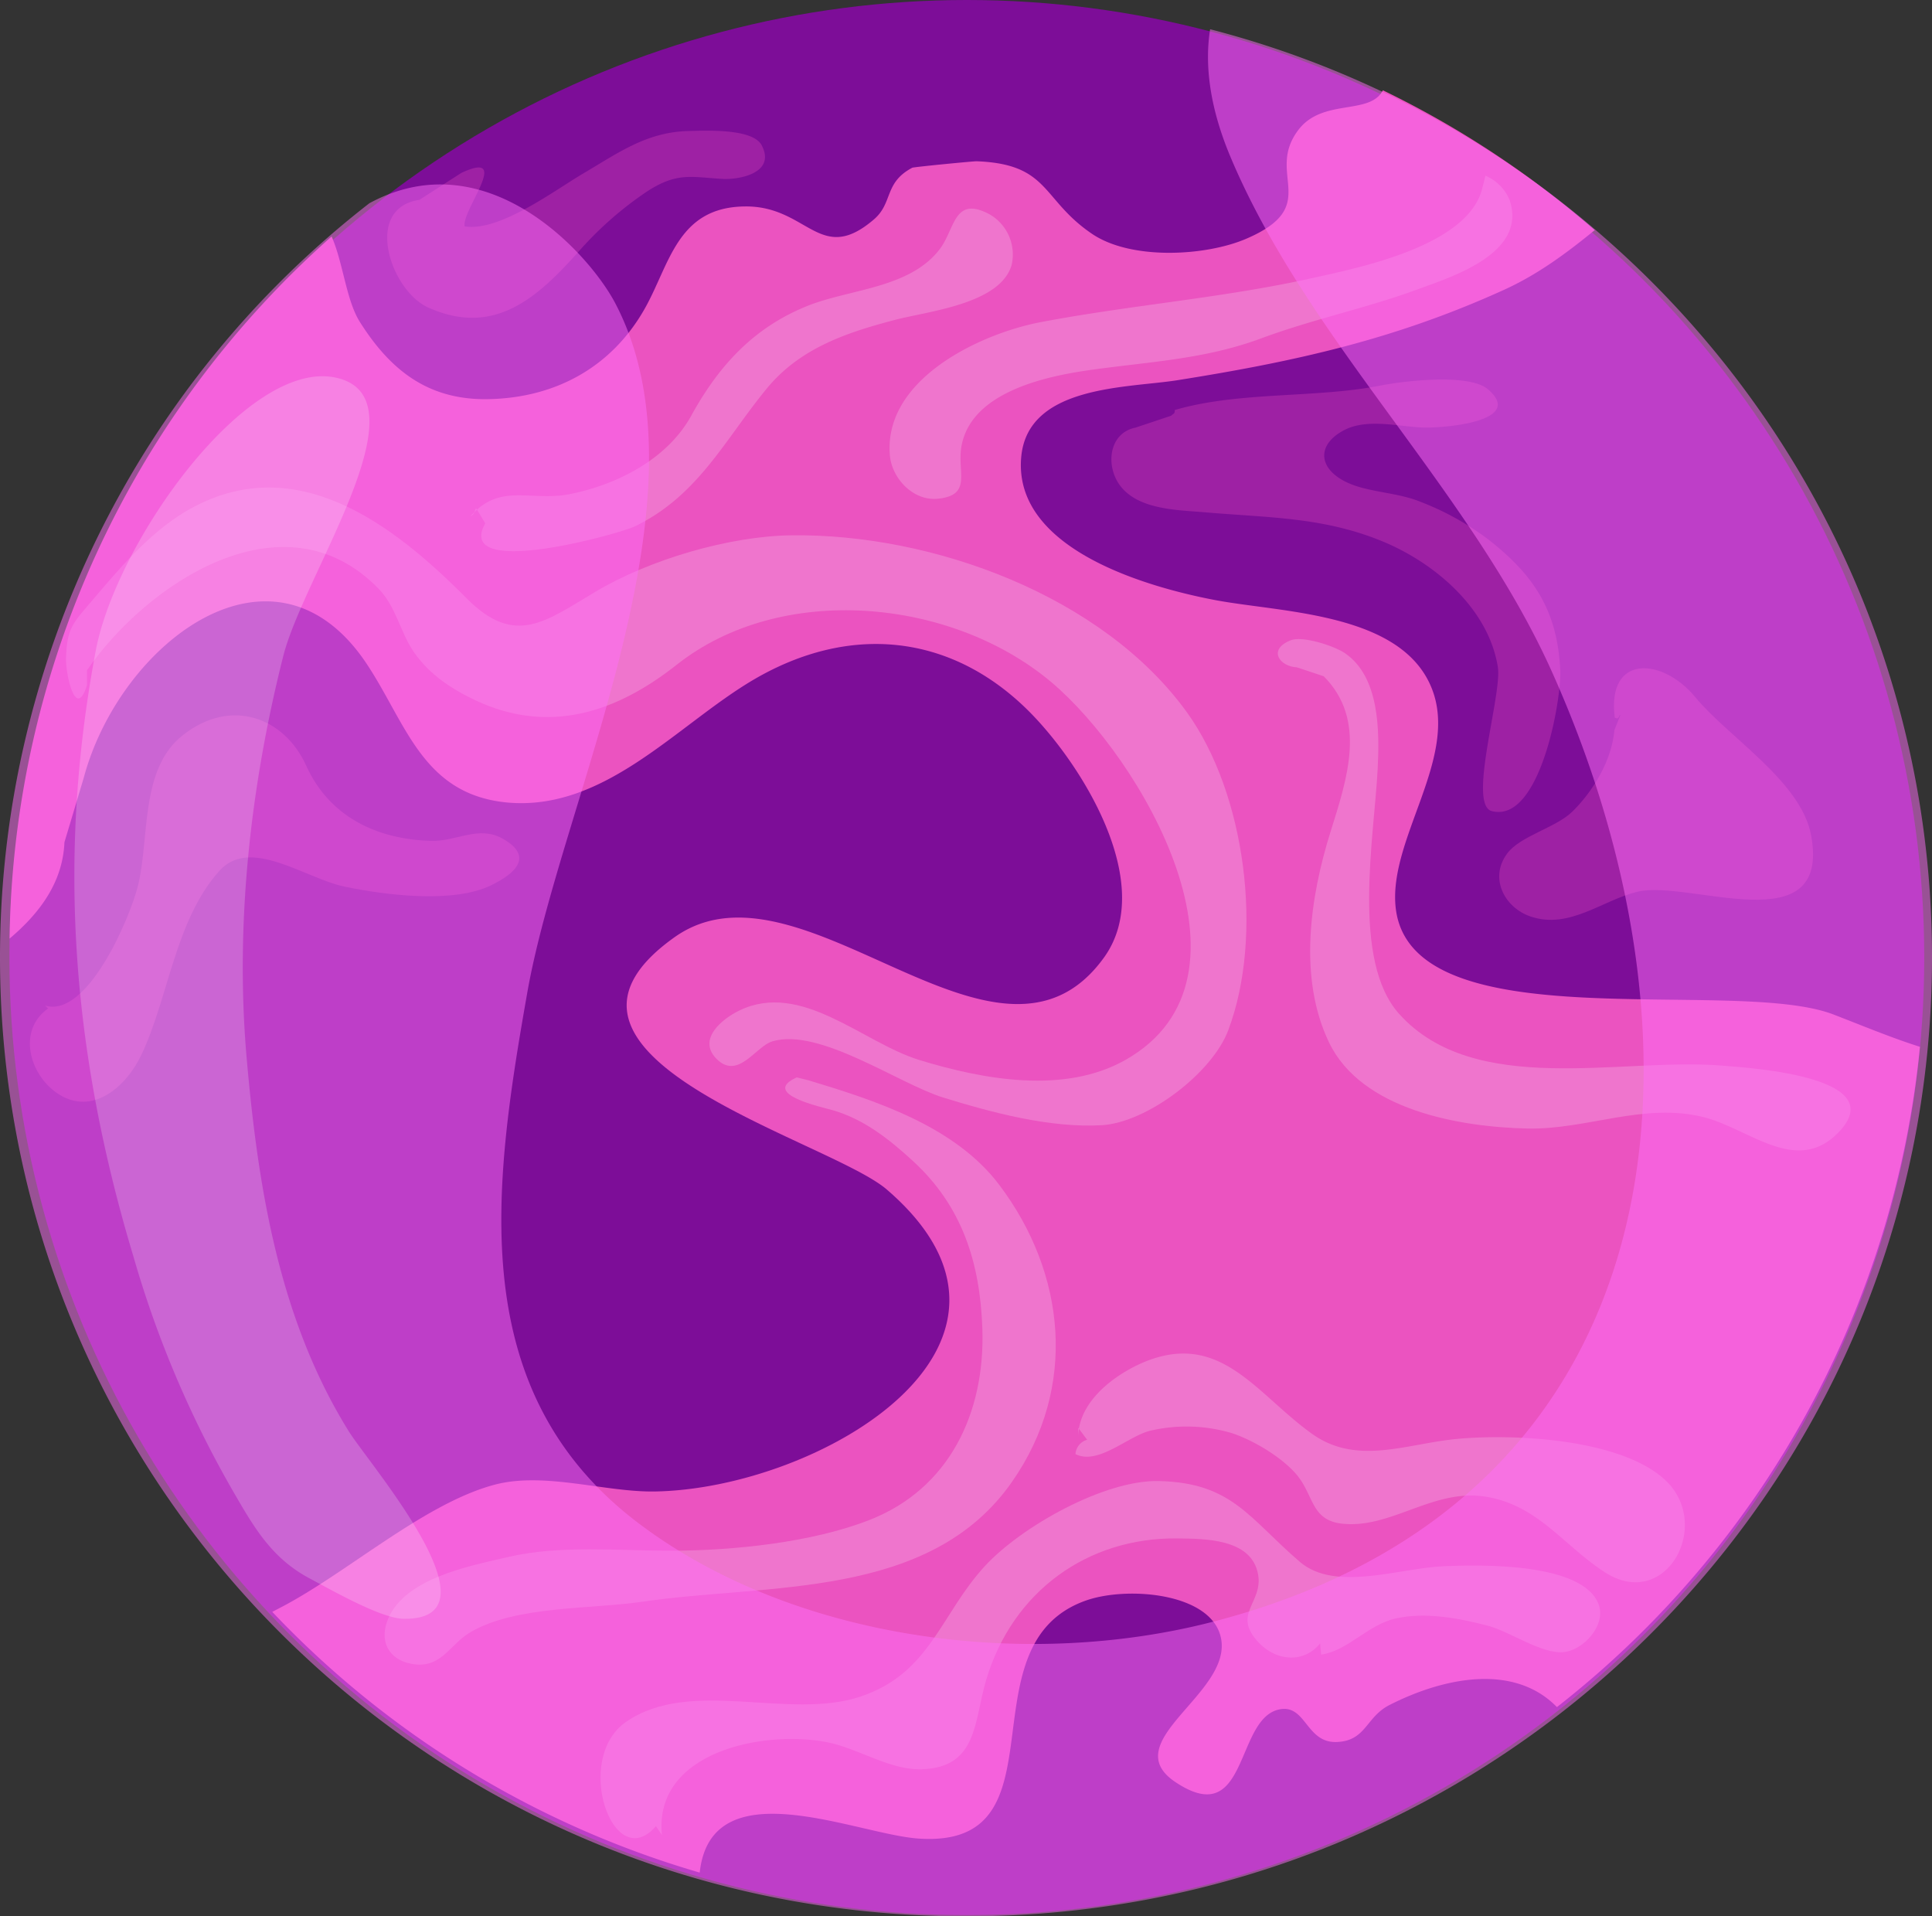 <?xml version="1.0" encoding="UTF-8"?> <svg xmlns="http://www.w3.org/2000/svg" viewBox="0 0 340.89 338.09"><rect x="0" y="0" width="340.89" height="338.09" fill="#333333" stroke="none"/> <defs> <style>.cls-1{fill:#7d0d98;}.cls-2,.cls-3{fill:#eb53c0;}.cls-3{opacity:0.3;}.cls-4,.cls-6{fill:#fff;}.cls-4,.cls-5{opacity:0.2;}.cls-7{fill:#ff71f8;opacity:0.5;}</style> </defs> <g id="Слой_2" data-name="Слой 2"> <g id="Layer_1" data-name="Layer 1"> <circle class="cls-1" cx="170.59" cy="168.93" r="168.93"></circle> <path class="cls-2" d="M323.4,178.94c-17.76-6.69-74.25,5-77.12-18.63-1.48-12.18,11.28-26.62,6.32-38.93-5.38-13.36-26.48-13.28-38.29-15.53-11.25-2.15-35.62-8.74-34.12-25.23,1.15-12.7,18.74-12.14,27.55-13.54,20.71-3.29,38.31-7.16,57.64-15.95,6.07-2.76,11.14-6.57,16-10.53A169,169,0,0,0,244,15.93c-2.3,4.5-10.75,1.31-15,7.11-5.76,7.79,4.34,13.29-9.08,19.07-7.16,3.09-20.33,3.83-27.23-.85-9-6.1-7.44-12.32-20.38-12.81-.71,0-11,1-11.34,1.14-5,2.63-3.38,6.19-6.74,9.09-9.56,8.23-11.65-2.33-22.7-2.26-12.09.07-13.34,10.27-17.83,18.14C107.93,64.68,98.14,70.2,86.13,70.42c-10.48.19-17.19-5-22.62-13.6-2.43-3.83-2.95-10.44-5-15.1A168.52,168.52,0,0,0,1.69,165.59c5.43-4.59,9.38-10,9.68-17l3.4-11.34c6.3-23.66,33.46-44.74,49.88-20.21,7,10.49,9.84,23,24.63,24.52,17.37,1.73,30.21-13.73,43.69-21.65,16.79-9.85,34.64-8.21,48.41,5.41,9.27,9.18,22.88,30.6,13.37,43.67C176,194.86,141.38,149.43,119,165.36c-29.53,21,27.24,35.7,37.47,44.5,31.61,27.2-11.82,52.76-40.87,53.27-8.85.16-19.53-3.53-28.34-1.19-12.36,3.28-26,15.53-37.59,21.58l-1.63.85a168.9,168.9,0,0,0,75.42,46c2-18.54,27.68-6.73,38.65-6,26.49,1.77,7.35-34.19,29.5-42,7.38-2.6,22.42-1.34,23.86,6.81,1.72,9.76-18.75,18.18-8,25.27,12.78,8.46,10.45-11.07,18.13-12.84,4.86-1.12,4.77,5.93,10.26,5.72,5.21-.2,5.12-4.42,9.33-6.54,9.85-5,22.06-7.27,29.52.38a168.73,168.73,0,0,0,64.05-116.49C333.77,183.11,328.75,181,323.4,178.94Z"></path> <path class="cls-3" d="M88.66,147.94c-4.25-2.36-8.08.52-12.55.41-9.71-.26-18-4.31-22.06-13.22-3.87-8.59-13.3-12.14-21.82-5.41-7.61,6-5.81,18.24-7.89,26.54-1.46,5.85-9,23.43-16.39,21.14l.53.52c-5.51,3.92-3.22,11.66,1.58,14.93C16.29,197.1,22.33,191.68,25,186c4.81-10.25,5.91-23.64,13.71-32.36,5.45-6.1,15.11,1.32,22.08,2.78,7.35,1.54,19.3,3,25.89-.25C91.15,154,94.13,151,88.66,147.94Z"></path> <path class="cls-3" d="M275.3,118.21c-.53-10.54-4.65-16.77-12.79-23.11a49,49,0,0,0-12-6.62c-4.18-1.69-9.4-1.6-13.21-3.55-4.83-2.48-4.9-6.64,0-9.11,4-2,9.39-.59,13.62-.4,3.57.16,18.35-1,11.62-6.74-3.35-2.87-14.95-1.45-18.9-.67-11.51,2.28-25,1-36.37,4.33.07.75-.33.62-.61,1l-6.34,2.11c-4.8,1-5.32,7-2.5,10.46,3.26,4,9.91,4.07,14.53,4.45,11.34,1,21.26.79,31.94,5.3,9,3.81,18.39,11.77,20,22.06.75,4.87-5.39,24.27-1.07,25.38C271.8,145.3,275.56,123.15,275.3,118.21Z"></path> <path class="cls-3" d="M134.39,25.62c-1.6-3-9.91-2.57-12.84-2.51-7.38.16-12.34,3.78-18.48,7.4-5.14,3-14.9,10.43-21.07,9.43-.69-2.65,8.51-13.68-.61-9.43L74,35.26c-10,1.49-5.06,16.06,1.57,19,11.63,5.21,19.21-1.75,26.3-9.62a62.35,62.35,0,0,1,12.28-10.85c5.24-3.4,7.66-2.58,13.21-2.23C130.26,31.76,137,30.6,134.39,25.62Z"></path> <path class="cls-3" d="M319.57,147.41c-1.74-9.55-14.59-17.3-20.47-24.44-5.71-6.93-15.61-7.69-14.19,3.63.88.46.62-.4,1-.46l-1.05,2.65c-.47,5.34-3.74,10.77-7.41,14.38-3,2.92-9.17,4.27-11.51,7.4-3.26,4.36-.45,9.57,4.11,11.12,6.87,2.33,12.63-2.87,18.88-4.37C298,155.13,323.06,166.54,319.57,147.41Z"></path> <path class="cls-4" d="M209.39,125.62c-14.84-20.5-44.79-31.49-69.74-31.18-11,.14-25,4.27-34.48,9.9-8.89,5.26-14.26,9.86-22.84,1.22C69.17,92.3,51.78,79,32.76,90.23c-6.67,4-11.77,10.18-16.74,16-3.28,3.83-4.2,4.75-4.37,9.89-.09,2.7,1.68,11.15,3.7,4.76v-2.64C25.81,103.06,50,86.68,66.75,103.81,69.89,107,70.59,111.47,73,115c2.82,4.06,6.69,6.57,11,8.6,12.86,6,24.73,2.12,35.41-6.33,18.45-14.59,48.39-11.74,66,3,15.93,13.35,38.76,52.22,13.18,66.72-10.79,6.12-25.15,3.47-36.44,0-10-3.1-20.77-14-31.7-8.71-3,1.45-7.39,5-4.11,8.44,3.85,4,7-2.15,9.94-3,8.27-2.49,22.32,7.49,30.11,9.9,8.64,2.67,18.86,5.41,28,4.89,8-.46,19.55-9.24,22.34-16.79C223,165.06,219.79,140,209.39,125.62Z"></path> <path class="cls-4" d="M176.38,209.13c-7.83-10.47-22-15-33.7-18.53l-2.11-.52c-6.48,2.92,4.52,5.25,6.34,5.78,5.57,1.61,10,5.14,14.21,9,8.69,8,11.8,17.93,12.21,29.5.52,14.78-5.74,28.3-20,33.83-10.14,3.95-24,5.39-35,5.39-9.36,0-19.54-1-28.53,1.08-6.83,1.6-18.95,3.78-21.56,11.59-1.31,3.91.87,7,5.18,7.4,4.61.39,6-3.58,9.54-5.67,8-4.74,21.35-4.06,30.52-5.42,21.85-3.23,50.55-.28,65.08-21.13C190.23,244.74,188,224.57,176.38,209.13Z"></path> <path class="cls-4" d="M282.07,283.06c-2.78-7.49-21.17-7-27.37-6.74-7.86.35-19.12,4.58-25.36-.78-9-7.73-11.94-13.93-24.81-14.25-9.63-.25-24.24,8-30.67,14.91-7.94,8.56-9.65,19-22.07,23.13-12.66,4.22-29.91-3.42-41.31,4.44-9.46,6.51-2.28,27.13,5.26,18.4l1.05,1.58c-1.5-14.74,18-18.6,29.19-16.38,5.57,1.11,11.09,5,16.8,4.76,9.76-.39,9.07-8.53,11.21-15.72,4.69-15.75,18-25.17,33.7-25,4.86.06,13.15,0,14.29,6.34.91,5.1-4.67,6.94.08,12,3.17,3.4,8.07,3.69,10.88.16,0,.64.15,1.35.17,2,4.66-.65,8.24-5.27,13.11-6.37,5.29-1.2,11.23-.05,16.38,1.29,3.76,1,9.46,5,13.23,4.64C279.26,291.22,283.45,286.78,282.07,283.06Z"></path> <path class="cls-4" d="M303.81,188c-17.83-1.46-43.57,5.69-56.92-9.1-8.48-9.4-4.42-31.23-3.81-43.21.33-6.69.38-16.31-5.84-20.5-1.83-1.22-7.38-3.07-9.5-2.23-4.14,1.64-1.93,4.64,1.07,4.77l4.75,1.58c7.67,7.69,4.14,18.08,1.19,27.48-3.6,11.5-5.71,25.73-.26,37.1,5.72,11.93,23,14.94,35,15.21,10.5.23,20.59-4.67,31.15-2,8,2,16.34,10.36,23.77,2.66C333.67,190.12,309.73,188.45,303.81,188Z"></path> <path class="cls-4" d="M266.35,35.27A8,8,0,0,0,262.1,31l-.53,2.11c-2.4,10.27-21.74,14.12-30.24,16-15.94,3.52-31.89,4.7-48,7.78C172.74,59,156,66.91,157,80.18c.29,4.21,4.17,8.3,8.57,7.8,6.07-.67,3.21-4.73,4.1-9.39,1.77-9.28,14.39-12.1,22.18-13.24,10.46-1.52,20.48-1.87,30.67-5.65,9.23-3.42,18.51-5.32,27.46-8.6C256,48.88,269.58,44.74,266.35,35.27Z"></path> <g class="cls-5"> <path class="cls-6" d="M190.24,253.32a8.68,8.68,0,0,1,.13-1.25l-.13-.17C190.23,252.37,190.24,252.85,190.24,253.32Z"></path> <path class="cls-6" d="M293.69,261c-7.93-7.22-26.92-8.11-36.91-7.11-8.74.88-17.44,4.68-25.28-.93-9.78-7-16-18-29.23-12.82-5,2-11,6.31-11.9,11.93l1.45,1.94a2.81,2.81,0,0,0-2.06,2.53c4,2,9.21-3.13,13.16-4.12a28.12,28.12,0,0,1,14.38.4c3.75,1.21,8.93,4.28,11.54,7.41,3,3.65,2.5,7.93,7.89,8.57,8.66,1,16.11-6.22,25.37-4.76s13.79,8.65,21.1,13.36C294,284.34,302.34,268.86,293.69,261Z"></path> </g> <path class="cls-4" d="M83,91.08a1.07,1.07,0,0,0,.68-.73C83.49,90.58,83.26,90.82,83,91.08Z"></path> <path class="cls-4" d="M83.71,90.35l.46-.44L84,89.69A2.15,2.15,0,0,0,83.71,90.35Z"></path> <path class="cls-4" d="M174.53,37.77c-6.14-3.23-6,2.41-8.58,6-5.23,7.1-15.86,7.17-23.38,10.16-9.71,3.86-15.84,10.76-20.61,19.42-4.25,7.71-13.18,12.22-21.55,13.85C94.08,88.4,89,85.6,84.17,89.91l1.45,2.42c-5.55,10,23.7,1.85,26.42.52,11.2-5.44,15.83-15.28,23.25-24.3,5.9-7.17,14.13-9.89,22.72-12.14,5.74-1.5,18.47-2.77,20.48-9.64A8.18,8.18,0,0,0,174.53,37.77Z"></path> <path class="cls-7" d="M170.45,338.09c94.13,0,170.44-75.75,170.44-169.2,0-78.66-54.09-144.79-127.37-163.73-1,6.31-.07,13.84,3.61,22.57,13.69,32.49,42.29,58.68,56.69,90.77,30.2,67.29,22.34,146.17-59.56,167.55-33.19,8.67-74,3.28-101.17-17C81.78,245.74,87,209.45,93,175.33c5.89-33.93,33.46-87.74,15.55-121.85-4.75-9-22.88-28.77-43.38-17.62A168.48,168.48,0,0,0,0,168.89C0,262.34,76.31,338.09,170.45,338.09Z"></path> <path class="cls-4" d="M61.53,252.5c-12.26-19.71-16-42.9-18-65.75-2.09-23.69.68-48.15,6.45-71,3.63-14.43,25.54-45.65,9.25-49.13-15.68-3.35-38.73,29-42.34,48.2C10,151.51,12.75,185.85,23.55,221.7a185.19,185.19,0,0,0,17.57,41.38c3.66,6.32,6.74,11.75,13.44,15.35,4,2.12,12.63,7.09,16.63,7.16C89.06,285.88,65.16,258.34,61.53,252.5Z"></path> </g> </g> </svg> 